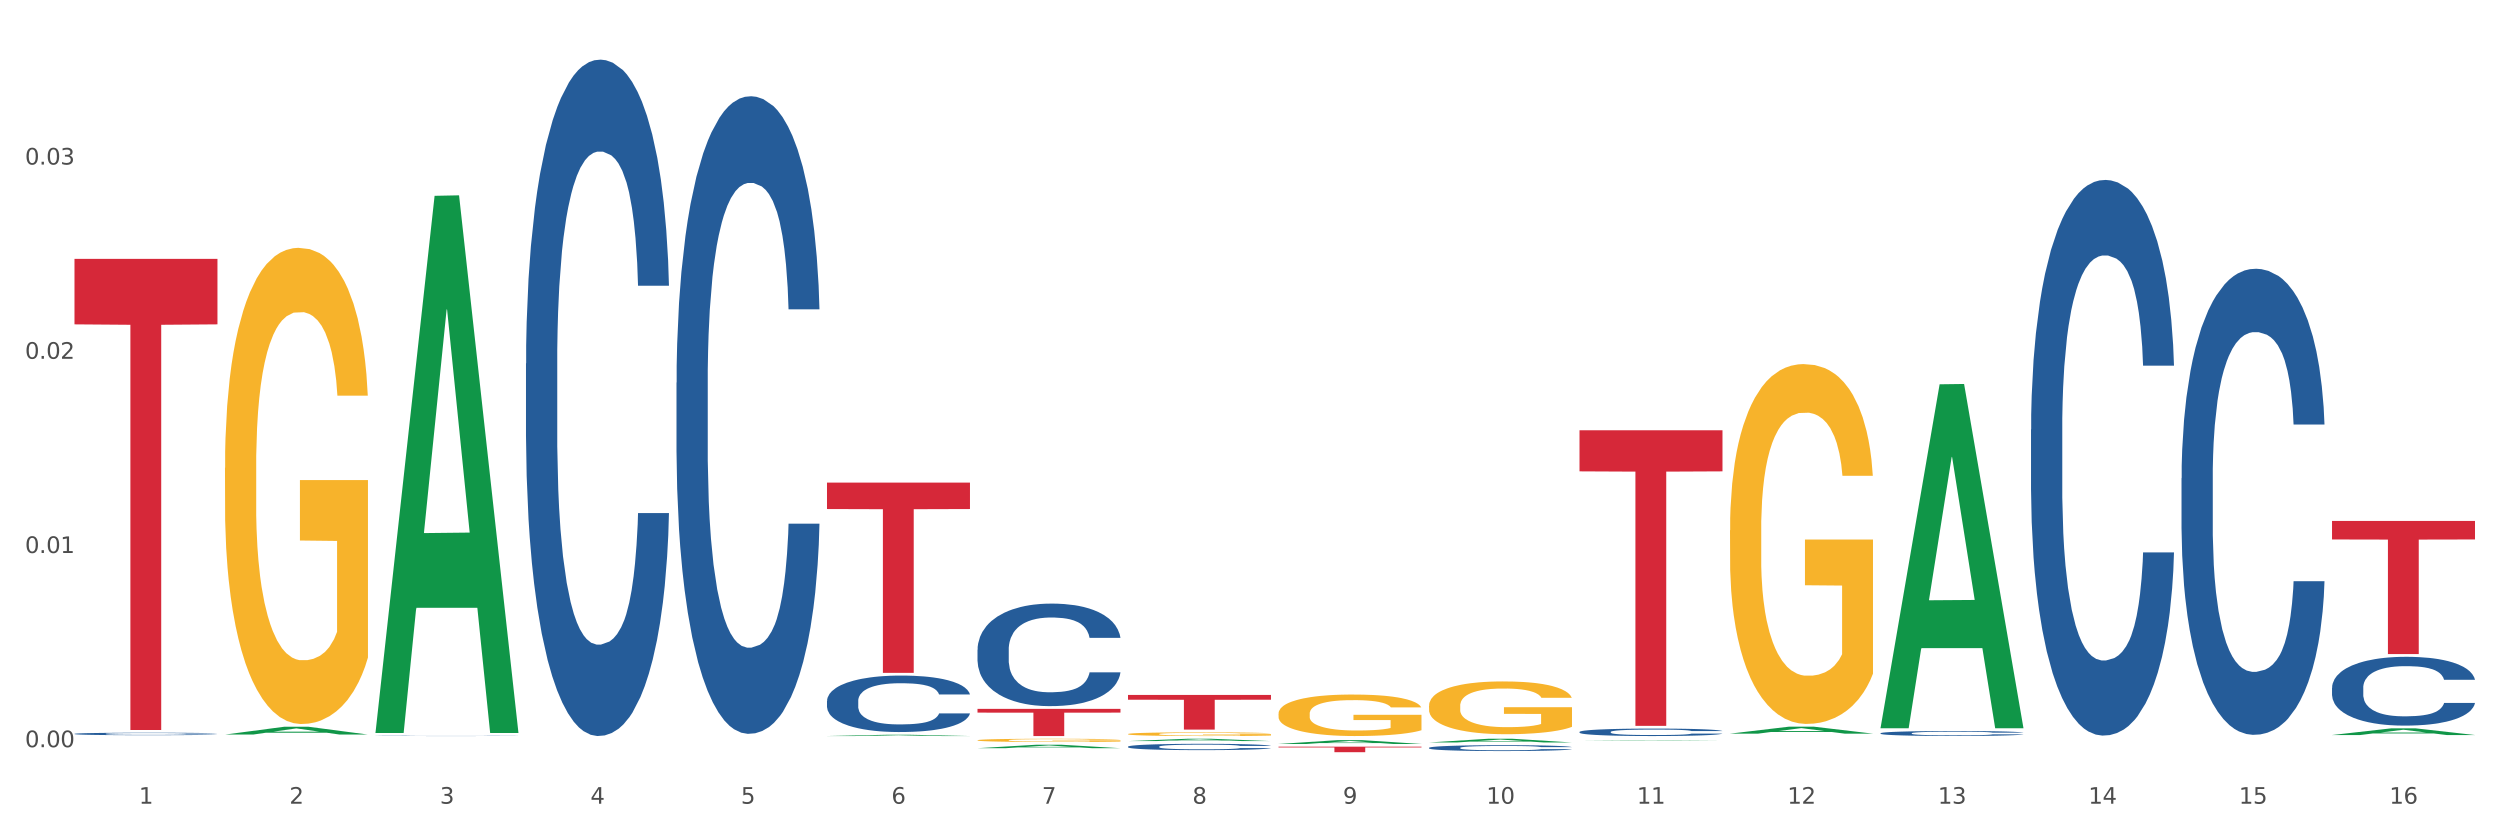 <?xml version="1.0" encoding="utf-8" standalone="no"?>
<!DOCTYPE svg PUBLIC "-//W3C//DTD SVG 1.1//EN"
  "http://www.w3.org/Graphics/SVG/1.1/DTD/svg11.dtd">
<svg xmlns:xlink="http://www.w3.org/1999/xlink" width="1080pt" height="360pt" viewBox="0 0 1080 360" xmlns="http://www.w3.org/2000/svg" version="1.1">
 <rect x="0" y="0" width="1080" height="360" fill="#333333" stroke="none"/>
 <defs>
  <style type="text/css">*{stroke-linejoin: round; stroke-linecap: butt}</style>
 </defs>
 <g id="figure_1">
  <g id="patch_1">
   <path d="M 0 360 
L 1080 360 
L 1080 0 
L 0 0 
z
" style="fill: #ffffff; stroke: #ffffff; stroke-linejoin: miter"/>
  </g>
  <g id="axes_1">
   <g id="matplotlib.axis_1">
    <g id="xtick_1">
     <g id="text_1">
      <!-- 1 -->
      <g style="fill: #4d4d4d" transform="translate(60.004 347.204) scale(0.096 -0.096)">
       <defs>
        <path id="DejaVuSans-31" d="M 794 531 
L 1825 531 
L 1825 4091 
L 703 3866 
L 703 4441 
L 1819 4666 
L 2450 4666 
L 2450 531 
L 3481 531 
L 3481 0 
L 794 0 
L 794 531 
z
" transform="scale(0.016)"/>
       </defs>
       <use xlink:href="#DejaVuSans-31"/>
      </g>
     </g>
    </g>
    <g id="xtick_2">
     <g id="text_2">
      <!-- 2 -->
      <g style="fill: #4d4d4d" transform="translate(125.021 347.204) scale(0.096 -0.096)">
       <defs>
        <path id="DejaVuSans-32" d="M 1228 531 
L 3431 531 
L 3431 0 
L 469 0 
L 469 531 
Q 828 903 1448 1529 
Q 2069 2156 2228 2338 
Q 2531 2678 2651 2914 
Q 2772 3150 2772 3378 
Q 2772 3750 2511 3984 
Q 2250 4219 1831 4219 
Q 1534 4219 1204 4116 
Q 875 4013 500 3803 
L 500 4441 
Q 881 4594 1212 4672 
Q 1544 4750 1819 4750 
Q 2544 4750 2975 4387 
Q 3406 4025 3406 3419 
Q 3406 3131 3298 2873 
Q 3191 2616 2906 2266 
Q 2828 2175 2409 1742 
Q 1991 1309 1228 531 
z
" transform="scale(0.016)"/>
       </defs>
       <use xlink:href="#DejaVuSans-32"/>
      </g>
     </g>
    </g>
    <g id="xtick_3">
     <g id="text_3">
      <!-- 3 -->
      <g style="fill: #4d4d4d" transform="translate(190.039 347.204) scale(0.096 -0.096)">
       <defs>
        <path id="DejaVuSans-33" d="M 2597 2516 
Q 3050 2419 3304 2112 
Q 3559 1806 3559 1356 
Q 3559 666 3084 287 
Q 2609 -91 1734 -91 
Q 1441 -91 1130 -33 
Q 819 25 488 141 
L 488 750 
Q 750 597 1062 519 
Q 1375 441 1716 441 
Q 2309 441 2620 675 
Q 2931 909 2931 1356 
Q 2931 1769 2642 2001 
Q 2353 2234 1838 2234 
L 1294 2234 
L 1294 2753 
L 1863 2753 
Q 2328 2753 2575 2939 
Q 2822 3125 2822 3475 
Q 2822 3834 2567 4026 
Q 2313 4219 1838 4219 
Q 1578 4219 1281 4162 
Q 984 4106 628 3988 
L 628 4550 
Q 988 4650 1302 4700 
Q 1616 4750 1894 4750 
Q 2613 4750 3031 4423 
Q 3450 4097 3450 3541 
Q 3450 3153 3228 2886 
Q 3006 2619 2597 2516 
z
" transform="scale(0.016)"/>
       </defs>
       <use xlink:href="#DejaVuSans-33"/>
      </g>
     </g>
    </g>
    <g id="xtick_4">
     <g id="text_4">
      <!-- 4 -->
      <g style="fill: #4d4d4d" transform="translate(255.056 347.204) scale(0.096 -0.096)">
       <defs>
        <path id="DejaVuSans-34" d="M 2419 4116 
L 825 1625 
L 2419 1625 
L 2419 4116 
z
M 2253 4666 
L 3047 4666 
L 3047 1625 
L 3713 1625 
L 3713 1100 
L 3047 1100 
L 3047 0 
L 2419 0 
L 2419 1100 
L 313 1100 
L 313 1709 
L 2253 4666 
z
" transform="scale(0.016)"/>
       </defs>
       <use xlink:href="#DejaVuSans-34"/>
      </g>
     </g>
    </g>
    <g id="xtick_5">
     <g id="text_5">
      <!-- 5 -->
      <g style="fill: #4d4d4d" transform="translate(320.073 347.204) scale(0.096 -0.096)">
       <defs>
        <path id="DejaVuSans-35" d="M 691 4666 
L 3169 4666 
L 3169 4134 
L 1269 4134 
L 1269 2991 
Q 1406 3038 1543 3061 
Q 1681 3084 1819 3084 
Q 2600 3084 3056 2656 
Q 3513 2228 3513 1497 
Q 3513 744 3044 326 
Q 2575 -91 1722 -91 
Q 1428 -91 1123 -41 
Q 819 9 494 109 
L 494 744 
Q 775 591 1075 516 
Q 1375 441 1709 441 
Q 2250 441 2565 725 
Q 2881 1009 2881 1497 
Q 2881 1984 2565 2268 
Q 2250 2553 1709 2553 
Q 1456 2553 1204 2497 
Q 953 2441 691 2322 
L 691 4666 
z
" transform="scale(0.016)"/>
       </defs>
       <use xlink:href="#DejaVuSans-35"/>
      </g>
     </g>
    </g>
    <g id="xtick_6">
     <g id="text_6">
      <!-- 6 -->
      <g style="fill: #4d4d4d" transform="translate(385.09 347.204) scale(0.096 -0.096)">
       <defs>
        <path id="DejaVuSans-36" d="M 2113 2584 
Q 1688 2584 1439 2293 
Q 1191 2003 1191 1497 
Q 1191 994 1439 701 
Q 1688 409 2113 409 
Q 2538 409 2786 701 
Q 3034 994 3034 1497 
Q 3034 2003 2786 2293 
Q 2538 2584 2113 2584 
z
M 3366 4563 
L 3366 3988 
Q 3128 4100 2886 4159 
Q 2644 4219 2406 4219 
Q 1781 4219 1451 3797 
Q 1122 3375 1075 2522 
Q 1259 2794 1537 2939 
Q 1816 3084 2150 3084 
Q 2853 3084 3261 2657 
Q 3669 2231 3669 1497 
Q 3669 778 3244 343 
Q 2819 -91 2113 -91 
Q 1303 -91 875 529 
Q 447 1150 447 2328 
Q 447 3434 972 4092 
Q 1497 4750 2381 4750 
Q 2619 4750 2861 4703 
Q 3103 4656 3366 4563 
z
" transform="scale(0.016)"/>
       </defs>
       <use xlink:href="#DejaVuSans-36"/>
      </g>
     </g>
    </g>
    <g id="xtick_7">
     <g id="text_7">
      <!-- 7 -->
      <g style="fill: #4d4d4d" transform="translate(450.108 347.204) scale(0.096 -0.096)">
       <defs>
        <path id="DejaVuSans-37" d="M 525 4666 
L 3525 4666 
L 3525 4397 
L 1831 0 
L 1172 0 
L 2766 4134 
L 525 4134 
L 525 4666 
z
" transform="scale(0.016)"/>
       </defs>
       <use xlink:href="#DejaVuSans-37"/>
      </g>
     </g>
    </g>
    <g id="xtick_8">
     <g id="text_8">
      <!-- 8 -->
      <g style="fill: #4d4d4d" transform="translate(515.125 347.204) scale(0.096 -0.096)">
       <defs>
        <path id="DejaVuSans-38" d="M 2034 2216 
Q 1584 2216 1326 1975 
Q 1069 1734 1069 1313 
Q 1069 891 1326 650 
Q 1584 409 2034 409 
Q 2484 409 2743 651 
Q 3003 894 3003 1313 
Q 3003 1734 2745 1975 
Q 2488 2216 2034 2216 
z
M 1403 2484 
Q 997 2584 770 2862 
Q 544 3141 544 3541 
Q 544 4100 942 4425 
Q 1341 4750 2034 4750 
Q 2731 4750 3128 4425 
Q 3525 4100 3525 3541 
Q 3525 3141 3298 2862 
Q 3072 2584 2669 2484 
Q 3125 2378 3379 2068 
Q 3634 1759 3634 1313 
Q 3634 634 3220 271 
Q 2806 -91 2034 -91 
Q 1263 -91 848 271 
Q 434 634 434 1313 
Q 434 1759 690 2068 
Q 947 2378 1403 2484 
z
M 1172 3481 
Q 1172 3119 1398 2916 
Q 1625 2713 2034 2713 
Q 2441 2713 2670 2916 
Q 2900 3119 2900 3481 
Q 2900 3844 2670 4047 
Q 2441 4250 2034 4250 
Q 1625 4250 1398 4047 
Q 1172 3844 1172 3481 
z
" transform="scale(0.016)"/>
       </defs>
       <use xlink:href="#DejaVuSans-38"/>
      </g>
     </g>
    </g>
    <g id="xtick_9">
     <g id="text_9">
      <!-- 9 -->
      <g style="fill: #4d4d4d" transform="translate(580.142 347.204) scale(0.096 -0.096)">
       <defs>
        <path id="DejaVuSans-39" d="M 703 97 
L 703 672 
Q 941 559 1184 500 
Q 1428 441 1663 441 
Q 2288 441 2617 861 
Q 2947 1281 2994 2138 
Q 2813 1869 2534 1725 
Q 2256 1581 1919 1581 
Q 1219 1581 811 2004 
Q 403 2428 403 3163 
Q 403 3881 828 4315 
Q 1253 4750 1959 4750 
Q 2769 4750 3195 4129 
Q 3622 3509 3622 2328 
Q 3622 1225 3098 567 
Q 2575 -91 1691 -91 
Q 1453 -91 1209 -44 
Q 966 3 703 97 
z
M 1959 2075 
Q 2384 2075 2632 2365 
Q 2881 2656 2881 3163 
Q 2881 3666 2632 3958 
Q 2384 4250 1959 4250 
Q 1534 4250 1286 3958 
Q 1038 3666 1038 3163 
Q 1038 2656 1286 2365 
Q 1534 2075 1959 2075 
z
" transform="scale(0.016)"/>
       </defs>
       <use xlink:href="#DejaVuSans-39"/>
      </g>
     </g>
    </g>
    <g id="xtick_10">
     <g id="text_10">
      <!-- 10 -->
      <g style="fill: #4d4d4d" transform="translate(642.105 347.204) scale(0.096 -0.096)">
       <defs>
        <path id="DejaVuSans-30" d="M 2034 4250 
Q 1547 4250 1301 3770 
Q 1056 3291 1056 2328 
Q 1056 1369 1301 889 
Q 1547 409 2034 409 
Q 2525 409 2770 889 
Q 3016 1369 3016 2328 
Q 3016 3291 2770 3770 
Q 2525 4250 2034 4250 
z
M 2034 4750 
Q 2819 4750 3233 4129 
Q 3647 3509 3647 2328 
Q 3647 1150 3233 529 
Q 2819 -91 2034 -91 
Q 1250 -91 836 529 
Q 422 1150 422 2328 
Q 422 3509 836 4129 
Q 1250 4750 2034 4750 
z
" transform="scale(0.016)"/>
       </defs>
       <use xlink:href="#DejaVuSans-31"/>
       <use xlink:href="#DejaVuSans-30" transform="translate(63.623 0)"/>
      </g>
     </g>
    </g>
    <g id="xtick_11">
     <g id="text_11">
      <!-- 11 -->
      <g style="fill: #4d4d4d" transform="translate(707.123 347.204) scale(0.096 -0.096)">
       <use xlink:href="#DejaVuSans-31"/>
       <use xlink:href="#DejaVuSans-31" transform="translate(63.623 0)"/>
      </g>
     </g>
    </g>
    <g id="xtick_12">
     <g id="text_12">
      <!-- 12 -->
      <g style="fill: #4d4d4d" transform="translate(772.14 347.204) scale(0.096 -0.096)">
       <use xlink:href="#DejaVuSans-31"/>
       <use xlink:href="#DejaVuSans-32" transform="translate(63.623 0)"/>
      </g>
     </g>
    </g>
    <g id="xtick_13">
     <g id="text_13">
      <!-- 13 -->
      <g style="fill: #4d4d4d" transform="translate(837.157 347.204) scale(0.096 -0.096)">
       <use xlink:href="#DejaVuSans-31"/>
       <use xlink:href="#DejaVuSans-33" transform="translate(63.623 0)"/>
      </g>
     </g>
    </g>
    <g id="xtick_14">
     <g id="text_14">
      <!-- 14 -->
      <g style="fill: #4d4d4d" transform="translate(902.174 347.204) scale(0.096 -0.096)">
       <use xlink:href="#DejaVuSans-31"/>
       <use xlink:href="#DejaVuSans-34" transform="translate(63.623 0)"/>
      </g>
     </g>
    </g>
    <g id="xtick_15">
     <g id="text_15">
      <!-- 15 -->
      <g style="fill: #4d4d4d" transform="translate(967.192 347.204) scale(0.096 -0.096)">
       <use xlink:href="#DejaVuSans-31"/>
       <use xlink:href="#DejaVuSans-35" transform="translate(63.623 0)"/>
      </g>
     </g>
    </g>
    <g id="xtick_16">
     <g id="text_16">
      <!-- 16 -->
      <g style="fill: #4d4d4d" transform="translate(1032.209 347.204) scale(0.096 -0.096)">
       <use xlink:href="#DejaVuSans-31"/>
       <use xlink:href="#DejaVuSans-36" transform="translate(63.623 0)"/>
      </g>
     </g>
    </g>
    <g id="xtick_17"/>
    <g id="xtick_18"/>
    <g id="xtick_19"/>
    <g id="xtick_20"/>
    <g id="xtick_21"/>
    <g id="xtick_22"/>
    <g id="xtick_23"/>
    <g id="xtick_24"/>
    <g id="xtick_25"/>
    <g id="xtick_26"/>
    <g id="xtick_27"/>
    <g id="xtick_28"/>
    <g id="xtick_29"/>
    <g id="xtick_30"/>
    <g id="xtick_31"/>
   </g>
   <g id="matplotlib.axis_2">
    <g id="ytick_1">
     <g id="text_17">
      <!-- 0.00 -->
      <g style="fill: #4d4d4d" transform="translate(10.8 322.79) scale(0.096 -0.096)">
       <defs>
        <path id="DejaVuSans-2e" d="M 684 794 
L 1344 794 
L 1344 0 
L 684 0 
L 684 794 
z
" transform="scale(0.016)"/>
       </defs>
       <use xlink:href="#DejaVuSans-30"/>
       <use xlink:href="#DejaVuSans-2e" transform="translate(63.623 0)"/>
       <use xlink:href="#DejaVuSans-30" transform="translate(95.41 0)"/>
       <use xlink:href="#DejaVuSans-30" transform="translate(159.033 0)"/>
      </g>
     </g>
    </g>
    <g id="ytick_2">
     <g id="text_18">
      <!-- 0.01 -->
      <g style="fill: #4d4d4d" transform="translate(10.8 238.89) scale(0.096 -0.096)">
       <use xlink:href="#DejaVuSans-30"/>
       <use xlink:href="#DejaVuSans-2e" transform="translate(63.623 0)"/>
       <use xlink:href="#DejaVuSans-30" transform="translate(95.41 0)"/>
       <use xlink:href="#DejaVuSans-31" transform="translate(159.033 0)"/>
      </g>
     </g>
    </g>
    <g id="ytick_3">
     <g id="text_19">
      <!-- 0.02 -->
      <g style="fill: #4d4d4d" transform="translate(10.8 154.991) scale(0.096 -0.096)">
       <use xlink:href="#DejaVuSans-30"/>
       <use xlink:href="#DejaVuSans-2e" transform="translate(63.623 0)"/>
       <use xlink:href="#DejaVuSans-30" transform="translate(95.41 0)"/>
       <use xlink:href="#DejaVuSans-32" transform="translate(159.033 0)"/>
      </g>
     </g>
    </g>
    <g id="ytick_4">
     <g id="text_20">
      <!-- 0.03 -->
      <g style="fill: #4d4d4d" transform="translate(10.8 71.091) scale(0.096 -0.096)">
       <use xlink:href="#DejaVuSans-30"/>
       <use xlink:href="#DejaVuSans-2e" transform="translate(63.623 0)"/>
       <use xlink:href="#DejaVuSans-30" transform="translate(95.41 0)"/>
       <use xlink:href="#DejaVuSans-33" transform="translate(159.033 0)"/>
      </g>
     </g>
    </g>
    <g id="ytick_5"/>
    <g id="ytick_6"/>
    <g id="ytick_7"/>
    <g id="ytick_8"/>
   </g>
   <g id="PolyCollection_1">
    <path d="M 97.192 317.325 
L 97.256 317.322 
L 122.727 313.961 
L 133.297 313.958 
L 158.959 317.332 
L 146.733 317.332 
L 141.193 316.546 
L 114.894 316.546 
L 114.703 316.559 
L 109.354 317.332 
L 97.192 317.332 
L 97.192 317.325 
L 118.206 316.077 
L 137.882 316.074 
L 128.139 314.677 
L 128.012 314.671 
L 127.884 314.68 
L 118.142 316.074 
L 118.206 316.077 
L 97.192 317.325 
z
" clip-path="url(#pd7d18b4e2b)" style="fill: #109648"/>
    <path d="M 812.382 316.761 
L 812.455 316.759 
L 812.455 316.704 
L 812.674 316.63 
L 813.477 316.493 
L 814.499 316.389 
L 816.251 316.267 
L 817.201 316.216 
L 818.442 316.16 
L 820.997 316.068 
L 823.917 315.989 
L 825.962 315.946 
L 827.495 315.919 
L 830.926 315.87 
L 832.898 315.848 
L 834.942 315.831 
L 836.694 315.819 
L 839.615 315.805 
L 841.951 315.799 
L 844.652 315.797 
L 846.916 315.799 
L 849.909 315.807 
L 854.29 315.831 
L 855.969 315.844 
L 858.232 315.868 
L 860.568 315.899 
L 862.467 315.931 
L 864.657 315.976 
L 866.92 316.034 
L 869.111 316.109 
L 870.644 316.177 
L 871.885 316.25 
L 872.98 316.338 
L 873.783 316.434 
L 874.148 316.514 
L 860.787 316.514 
L 860.422 316.442 
L 859.692 316.363 
L 858.962 316.31 
L 858.159 316.267 
L 856.918 316.218 
L 855.823 316.187 
L 853.998 316.15 
L 852.318 316.126 
L 850.931 316.113 
L 849.252 316.101 
L 845.674 316.089 
L 843.119 316.089 
L 841.513 316.093 
L 839.542 316.103 
L 837.862 316.117 
L 835.891 316.14 
L 834.358 316.166 
L 832.825 316.199 
L 831.949 316.222 
L 830.634 316.265 
L 829.758 316.301 
L 828.59 316.361 
L 827.933 316.404 
L 826.765 316.516 
L 826.254 316.598 
L 826.035 316.655 
L 825.889 316.718 
L 825.889 317.023 
L 826.327 317.16 
L 826.692 317.219 
L 827.276 317.286 
L 828.371 317.372 
L 829.977 317.456 
L 831.657 317.517 
L 833.044 317.554 
L 834.358 317.581 
L 835.672 317.603 
L 837.278 317.623 
L 838.592 317.634 
L 840.564 317.646 
L 842.9 317.652 
L 844.725 317.652 
L 848.449 317.642 
L 850.128 317.632 
L 851.734 317.619 
L 853.486 317.597 
L 854.874 317.574 
L 855.677 317.556 
L 856.991 317.519 
L 858.013 317.48 
L 858.889 317.435 
L 859.473 317.395 
L 860.13 317.337 
L 860.641 317.27 
L 860.787 317.235 
L 874.148 317.235 
L 873.856 317.305 
L 873.345 317.374 
L 872.323 317.466 
L 871.52 317.519 
L 870.279 317.583 
L 868.965 317.638 
L 867.139 317.699 
L 865.46 317.744 
L 863.708 317.783 
L 861.81 317.818 
L 858.378 317.867 
L 857.137 317.881 
L 854.509 317.905 
L 852.464 317.918 
L 849.471 317.932 
L 846.405 317.94 
L 843.192 317.942 
L 840.345 317.938 
L 837.205 317.926 
L 835.234 317.914 
L 833.044 317.897 
L 830.488 317.869 
L 828.079 317.836 
L 825.816 317.797 
L 823.698 317.752 
L 821.727 317.701 
L 819.172 317.617 
L 817.274 317.534 
L 815.886 317.458 
L 814.937 317.393 
L 813.988 317.311 
L 813.477 317.254 
L 812.674 317.117 
L 812.382 316.99 
L 812.382 316.761 
z
" clip-path="url(#pd7d18b4e2b)" style="fill: #255c99"/>
    <path d="M 682.347 316.194 
L 682.42 316.191 
L 682.42 316.108 
L 682.639 315.997 
L 683.443 315.79 
L 684.465 315.634 
L 686.217 315.452 
L 687.166 315.375 
L 688.407 315.29 
L 690.963 315.152 
L 693.883 315.034 
L 695.927 314.969 
L 697.46 314.928 
L 700.892 314.854 
L 702.863 314.822 
L 704.907 314.795 
L 706.66 314.778 
L 709.58 314.757 
L 711.916 314.748 
L 714.618 314.745 
L 716.881 314.748 
L 719.875 314.76 
L 724.255 314.795 
L 725.934 314.816 
L 728.198 314.851 
L 730.534 314.898 
L 732.432 314.945 
L 734.623 315.013 
L 736.886 315.102 
L 739.076 315.213 
L 740.609 315.316 
L 741.85 315.425 
L 742.946 315.558 
L 743.749 315.702 
L 744.114 315.823 
L 730.753 315.823 
L 730.388 315.714 
L 729.658 315.596 
L 728.928 315.517 
L 728.125 315.452 
L 726.883 315.378 
L 725.788 315.331 
L 723.963 315.275 
L 722.284 315.24 
L 720.897 315.219 
L 719.217 315.202 
L 715.64 315.184 
L 713.085 315.184 
L 711.478 315.19 
L 709.507 315.205 
L 707.828 315.225 
L 705.857 315.261 
L 704.323 315.299 
L 702.79 315.349 
L 701.914 315.384 
L 700.6 315.449 
L 699.724 315.502 
L 698.556 315.593 
L 697.899 315.658 
L 696.73 315.826 
L 696.219 315.949 
L 696 316.035 
L 695.854 316.129 
L 695.854 316.588 
L 696.292 316.794 
L 696.657 316.883 
L 697.241 316.983 
L 698.337 317.112 
L 699.943 317.239 
L 701.622 317.33 
L 703.009 317.386 
L 704.323 317.427 
L 705.638 317.46 
L 707.244 317.489 
L 708.558 317.507 
L 710.529 317.525 
L 712.866 317.533 
L 714.691 317.533 
L 718.414 317.519 
L 720.094 317.504 
L 721.7 317.483 
L 723.452 317.451 
L 724.839 317.416 
L 725.642 317.389 
L 726.956 317.333 
L 727.979 317.274 
L 728.855 317.207 
L 729.439 317.148 
L 730.096 317.059 
L 730.607 316.959 
L 730.753 316.906 
L 744.114 316.906 
L 743.822 317.012 
L 743.311 317.115 
L 742.289 317.254 
L 741.485 317.333 
L 740.244 317.43 
L 738.93 317.513 
L 737.105 317.604 
L 735.426 317.672 
L 733.673 317.731 
L 731.775 317.784 
L 728.344 317.857 
L 727.102 317.878 
L 724.474 317.913 
L 722.43 317.934 
L 719.436 317.955 
L 716.37 317.966 
L 713.158 317.969 
L 710.31 317.963 
L 707.171 317.946 
L 705.2 317.928 
L 703.009 317.902 
L 700.454 317.86 
L 698.045 317.81 
L 695.781 317.751 
L 693.664 317.684 
L 691.693 317.607 
L 689.137 317.48 
L 687.239 317.357 
L 685.852 317.242 
L 684.903 317.145 
L 683.954 317.021 
L 683.443 316.936 
L 682.639 316.73 
L 682.347 316.538 
L 682.347 316.194 
z
" clip-path="url(#pd7d18b4e2b)" style="fill: #255c99"/>
    <path d="M 617.33 323.057 
L 617.403 323.055 
L 617.403 322.99 
L 617.622 322.902 
L 618.425 322.74 
L 619.447 322.618 
L 621.2 322.474 
L 622.149 322.414 
L 623.39 322.347 
L 625.945 322.238 
L 628.866 322.146 
L 630.91 322.095 
L 632.443 322.062 
L 635.875 322.005 
L 637.846 321.979 
L 639.89 321.958 
L 641.642 321.944 
L 644.563 321.928 
L 646.899 321.921 
L 649.601 321.919 
L 651.864 321.921 
L 654.857 321.931 
L 659.238 321.958 
L 660.917 321.974 
L 663.18 322.002 
L 665.517 322.039 
L 667.415 322.076 
L 669.605 322.129 
L 671.869 322.199 
L 674.059 322.287 
L 675.592 322.368 
L 676.833 322.453 
L 677.928 322.558 
L 678.732 322.671 
L 679.097 322.766 
L 665.736 322.766 
L 665.371 322.68 
L 664.641 322.588 
L 663.91 322.525 
L 663.107 322.474 
L 661.866 322.416 
L 660.771 322.379 
L 658.946 322.335 
L 657.267 322.308 
L 655.879 322.291 
L 654.2 322.278 
L 650.623 322.264 
L 648.067 322.264 
L 646.461 322.268 
L 644.49 322.28 
L 642.811 322.296 
L 640.839 322.324 
L 639.306 322.354 
L 637.773 322.393 
L 636.897 322.421 
L 635.583 322.472 
L 634.707 322.514 
L 633.538 322.585 
L 632.881 322.636 
L 631.713 322.768 
L 631.202 322.865 
L 630.983 322.932 
L 630.837 323.006 
L 630.837 323.367 
L 631.275 323.529 
L 631.64 323.599 
L 632.224 323.677 
L 633.319 323.779 
L 634.926 323.879 
L 636.605 323.95 
L 637.992 323.994 
L 639.306 324.027 
L 640.62 324.052 
L 642.227 324.075 
L 643.541 324.089 
L 645.512 324.103 
L 647.848 324.11 
L 649.674 324.11 
L 653.397 324.098 
L 655.076 324.087 
L 656.683 324.071 
L 658.435 324.045 
L 659.822 324.017 
L 660.625 323.997 
L 661.939 323.953 
L 662.961 323.906 
L 663.837 323.853 
L 664.422 323.807 
L 665.079 323.737 
L 665.59 323.659 
L 665.736 323.617 
L 679.097 323.617 
L 678.805 323.7 
L 678.293 323.781 
L 677.271 323.89 
L 676.468 323.953 
L 675.227 324.029 
L 673.913 324.094 
L 672.088 324.165 
L 670.408 324.219 
L 668.656 324.265 
L 666.758 324.307 
L 663.326 324.364 
L 662.085 324.381 
L 659.457 324.408 
L 657.413 324.425 
L 654.419 324.441 
L 651.353 324.45 
L 648.14 324.452 
L 645.293 324.448 
L 642.154 324.434 
L 640.182 324.42 
L 637.992 324.399 
L 635.437 324.367 
L 633.027 324.327 
L 630.764 324.281 
L 628.647 324.228 
L 626.675 324.168 
L 624.12 324.068 
L 622.222 323.971 
L 620.835 323.881 
L 619.886 323.805 
L 618.936 323.707 
L 618.425 323.64 
L 617.622 323.478 
L 617.33 323.328 
L 617.33 323.057 
z
" clip-path="url(#pd7d18b4e2b)" style="fill: #255c99"/>
    <path d="M 422.278 319.789 
L 422.351 319.787 
L 422.351 319.741 
L 422.497 319.702 
L 423.226 319.606 
L 424.32 319.527 
L 425.122 319.485 
L 425.925 319.45 
L 426.873 319.416 
L 428.039 319.38 
L 430.154 319.328 
L 431.467 319.301 
L 433.071 319.273 
L 435.988 319.232 
L 438.103 319.209 
L 440.291 319.19 
L 443.864 319.167 
L 446.197 319.157 
L 448.677 319.149 
L 451.667 319.144 
L 453.927 319.143 
L 458.886 319.147 
L 463.116 319.158 
L 465.158 319.167 
L 467.783 319.182 
L 469.168 319.193 
L 471.429 319.213 
L 473.763 319.24 
L 475.367 319.263 
L 477.773 319.306 
L 479.596 319.35 
L 481.274 319.403 
L 482.149 319.44 
L 482.805 319.475 
L 483.389 319.514 
L 483.972 319.577 
L 470.846 319.577 
L 470.335 319.532 
L 469.533 319.49 
L 468.366 319.449 
L 467.345 319.424 
L 465.595 319.392 
L 463.991 319.371 
L 462.314 319.356 
L 460.272 319.343 
L 458.667 319.337 
L 456.407 319.332 
L 451.958 319.333 
L 448.969 319.343 
L 446.927 319.356 
L 445.614 319.367 
L 444.447 319.38 
L 443.135 319.398 
L 441.603 319.425 
L 440.509 319.449 
L 439.416 319.48 
L 438.54 319.51 
L 437.738 319.546 
L 437.082 319.584 
L 436.571 319.624 
L 436.134 319.672 
L 435.769 319.753 
L 435.769 319.928 
L 435.915 319.967 
L 436.28 320.02 
L 436.717 320.059 
L 437.447 320.106 
L 438.103 320.138 
L 439.343 320.184 
L 440.728 320.223 
L 441.822 320.247 
L 442.916 320.267 
L 444.812 320.295 
L 446.927 320.318 
L 448.75 320.332 
L 451.229 320.345 
L 452.906 320.35 
L 454.365 320.353 
L 457.938 320.353 
L 460.49 320.349 
L 463.334 320.34 
L 465.522 320.329 
L 467.345 320.315 
L 469.387 320.292 
L 470.7 320.27 
L 470.7 320.003 
L 454.657 320.002 
L 454.657 319.824 
L 484.045 319.824 
L 484.045 320.345 
L 482.805 320.372 
L 481.42 320.396 
L 479.961 320.418 
L 477.773 320.445 
L 475.148 320.47 
L 472.815 320.488 
L 470.335 320.503 
L 467.418 320.517 
L 463.626 320.53 
L 461.293 320.535 
L 458.376 320.539 
L 454.948 320.54 
L 451.958 320.538 
L 449.041 320.532 
L 445.979 320.52 
L 442.989 320.503 
L 440.728 320.487 
L 438.468 320.466 
L 436.061 320.44 
L 434.165 320.414 
L 432.707 320.391 
L 431.102 320.362 
L 429.352 320.323 
L 428.039 320.289 
L 426.873 320.253 
L 425.633 320.207 
L 424.758 320.168 
L 423.883 320.118 
L 423.372 320.081 
L 422.789 320.024 
L 422.351 319.943 
L 422.278 319.789 
z
" clip-path="url(#pd7d18b4e2b)" style="fill: #f7b32b"/>
    <path d="M 422.278 280.656 
L 422.351 280.616 
L 422.351 279.483 
L 422.57 277.946 
L 423.374 275.114 
L 424.396 272.97 
L 426.148 270.461 
L 427.097 269.409 
L 428.338 268.236 
L 430.894 266.335 
L 433.814 264.717 
L 435.858 263.827 
L 437.391 263.26 
L 440.823 262.249 
L 442.794 261.804 
L 444.839 261.44 
L 446.591 261.197 
L 449.511 260.914 
L 451.847 260.792 
L 454.549 260.752 
L 456.812 260.792 
L 459.806 260.954 
L 464.186 261.44 
L 465.865 261.723 
L 468.129 262.208 
L 470.465 262.856 
L 472.363 263.503 
L 474.554 264.433 
L 476.817 265.647 
L 479.007 267.184 
L 480.54 268.6 
L 481.782 270.097 
L 482.877 271.918 
L 483.68 273.9 
L 484.045 275.559 
L 470.684 275.559 
L 470.319 274.062 
L 469.589 272.444 
L 468.859 271.351 
L 468.056 270.461 
L 466.814 269.45 
L 465.719 268.803 
L 463.894 268.034 
L 462.215 267.549 
L 460.828 267.265 
L 459.148 267.023 
L 455.571 266.78 
L 453.016 266.78 
L 451.409 266.861 
L 449.438 267.063 
L 447.759 267.346 
L 445.788 267.832 
L 444.254 268.358 
L 442.721 269.045 
L 441.845 269.531 
L 440.531 270.421 
L 439.655 271.149 
L 438.487 272.403 
L 437.83 273.293 
L 436.661 275.599 
L 436.15 277.298 
L 435.931 278.471 
L 435.785 279.766 
L 435.785 286.077 
L 436.223 288.909 
L 436.588 290.123 
L 437.172 291.498 
L 438.268 293.278 
L 439.874 295.018 
L 441.553 296.272 
L 442.94 297.041 
L 444.254 297.607 
L 445.569 298.052 
L 447.175 298.456 
L 448.489 298.699 
L 450.46 298.942 
L 452.797 299.063 
L 454.622 299.063 
L 458.345 298.861 
L 460.025 298.659 
L 461.631 298.376 
L 463.383 297.931 
L 464.77 297.445 
L 465.573 297.081 
L 466.887 296.312 
L 467.91 295.503 
L 468.786 294.573 
L 469.37 293.764 
L 470.027 292.55 
L 470.538 291.175 
L 470.684 290.446 
L 484.045 290.446 
L 483.753 291.903 
L 483.242 293.319 
L 482.22 295.22 
L 481.416 296.312 
L 480.175 297.647 
L 478.861 298.78 
L 477.036 300.034 
L 475.357 300.965 
L 473.604 301.774 
L 471.706 302.502 
L 468.275 303.513 
L 467.034 303.797 
L 464.405 304.282 
L 462.361 304.565 
L 459.367 304.848 
L 456.301 305.01 
L 453.089 305.051 
L 450.241 304.97 
L 447.102 304.727 
L 445.131 304.484 
L 442.94 304.12 
L 440.385 303.554 
L 437.976 302.866 
L 435.712 302.057 
L 433.595 301.127 
L 431.624 300.075 
L 429.068 298.335 
L 427.17 296.636 
L 425.783 295.058 
L 424.834 293.723 
L 423.885 292.024 
L 423.374 290.851 
L 422.57 288.019 
L 422.278 285.389 
L 422.278 280.656 
z
" clip-path="url(#pd7d18b4e2b)" style="fill: #255c99"/>
    <path d="M 357.261 302.806 
L 357.334 302.784 
L 357.334 302.16 
L 357.553 301.313 
L 358.356 299.754 
L 359.378 298.573 
L 361.131 297.191 
L 362.08 296.612 
L 363.321 295.966 
L 365.876 294.919 
L 368.797 294.027 
L 370.841 293.537 
L 372.374 293.225 
L 375.806 292.668 
L 377.777 292.423 
L 379.821 292.223 
L 381.574 292.089 
L 384.494 291.933 
L 386.83 291.866 
L 389.532 291.844 
L 391.795 291.866 
L 394.788 291.955 
L 399.169 292.223 
L 400.848 292.379 
L 403.111 292.646 
L 405.448 293.003 
L 407.346 293.359 
L 409.536 293.871 
L 411.8 294.54 
L 413.99 295.387 
L 415.523 296.166 
L 416.764 296.991 
L 417.859 297.993 
L 418.663 299.085 
L 419.028 299.999 
L 405.667 299.999 
L 405.302 299.174 
L 404.572 298.283 
L 403.842 297.682 
L 403.038 297.191 
L 401.797 296.634 
L 400.702 296.278 
L 398.877 295.855 
L 397.198 295.587 
L 395.81 295.431 
L 394.131 295.297 
L 390.554 295.164 
L 387.998 295.164 
L 386.392 295.208 
L 384.421 295.32 
L 382.742 295.476 
L 380.77 295.743 
L 379.237 296.033 
L 377.704 296.412 
L 376.828 296.679 
L 375.514 297.169 
L 374.638 297.57 
L 373.469 298.261 
L 372.812 298.751 
L 371.644 300.021 
L 371.133 300.957 
L 370.914 301.603 
L 370.768 302.316 
L 370.768 305.792 
L 371.206 307.352 
L 371.571 308.02 
L 372.155 308.778 
L 373.25 309.758 
L 374.857 310.716 
L 376.536 311.407 
L 377.923 311.83 
L 379.237 312.142 
L 380.551 312.387 
L 382.158 312.61 
L 383.472 312.744 
L 385.443 312.877 
L 387.779 312.944 
L 389.605 312.944 
L 393.328 312.833 
L 395.007 312.721 
L 396.614 312.565 
L 398.366 312.32 
L 399.753 312.053 
L 400.556 311.852 
L 401.87 311.429 
L 402.892 310.983 
L 403.769 310.471 
L 404.353 310.025 
L 405.01 309.357 
L 405.521 308.599 
L 405.667 308.198 
L 419.028 308.198 
L 418.736 309 
L 418.224 309.78 
L 417.202 310.827 
L 416.399 311.429 
L 415.158 312.164 
L 413.844 312.788 
L 412.019 313.479 
L 410.339 313.991 
L 408.587 314.437 
L 406.689 314.838 
L 403.257 315.395 
L 402.016 315.551 
L 399.388 315.818 
L 397.344 315.974 
L 394.35 316.13 
L 391.284 316.219 
L 388.071 316.242 
L 385.224 316.197 
L 382.085 316.063 
L 380.113 315.93 
L 377.923 315.729 
L 375.368 315.417 
L 372.958 315.038 
L 370.695 314.593 
L 368.578 314.08 
L 366.606 313.501 
L 364.051 312.543 
L 362.153 311.607 
L 360.766 310.738 
L 359.817 310.003 
L 358.867 309.067 
L 358.356 308.421 
L 357.553 306.861 
L 357.261 305.413 
L 357.261 302.806 
z
" clip-path="url(#pd7d18b4e2b)" style="fill: #255c99"/>
    <path d="M 292.244 165.337 
L 292.317 165.085 
L 292.317 158.042 
L 292.536 148.483 
L 293.339 130.874 
L 294.361 117.541 
L 296.113 101.945 
L 297.063 95.404 
L 298.304 88.109 
L 300.859 76.286 
L 303.78 66.224 
L 305.824 60.69 
L 307.357 57.168 
L 310.788 50.879 
L 312.76 48.112 
L 314.804 45.848 
L 316.556 44.338 
L 319.477 42.578 
L 321.813 41.823 
L 324.514 41.571 
L 326.778 41.823 
L 329.771 42.829 
L 334.152 45.848 
L 335.831 47.609 
L 338.094 50.627 
L 340.431 54.652 
L 342.329 58.677 
L 344.519 64.463 
L 346.782 72.01 
L 348.973 81.569 
L 350.506 90.373 
L 351.747 99.681 
L 352.842 111.001 
L 353.645 123.327 
L 354.01 133.641 
L 340.65 133.641 
L 340.284 124.333 
L 339.554 114.271 
L 338.824 107.479 
L 338.021 101.945 
L 336.78 95.656 
L 335.685 91.631 
L 333.86 86.851 
L 332.18 83.833 
L 330.793 82.072 
L 329.114 80.563 
L 325.536 79.053 
L 322.981 79.053 
L 321.375 79.556 
L 319.404 80.814 
L 317.724 82.575 
L 315.753 85.594 
L 314.22 88.864 
L 312.687 93.14 
L 311.811 96.159 
L 310.496 101.693 
L 309.62 106.221 
L 308.452 114.02 
L 307.795 119.554 
L 306.627 133.892 
L 306.116 144.458 
L 305.897 151.753 
L 305.751 159.803 
L 305.751 199.045 
L 306.189 216.654 
L 306.554 224.201 
L 307.138 232.754 
L 308.233 243.822 
L 309.839 254.639 
L 311.519 262.438 
L 312.906 267.217 
L 314.22 270.739 
L 315.534 273.506 
L 317.14 276.022 
L 318.455 277.531 
L 320.426 279.04 
L 322.762 279.795 
L 324.587 279.795 
L 328.311 278.537 
L 329.99 277.279 
L 331.596 275.519 
L 333.349 272.751 
L 334.736 269.733 
L 335.539 267.469 
L 336.853 262.689 
L 337.875 257.658 
L 338.751 251.872 
L 339.335 246.841 
L 339.992 239.294 
L 340.504 230.742 
L 340.65 226.214 
L 354.01 226.214 
L 353.718 235.27 
L 353.207 244.074 
L 352.185 255.897 
L 351.382 262.689 
L 350.141 270.991 
L 348.827 278.034 
L 347.001 285.832 
L 345.322 291.618 
L 343.57 296.649 
L 341.672 301.177 
L 338.24 307.466 
L 336.999 309.227 
L 334.371 312.246 
L 332.326 314.007 
L 329.333 315.768 
L 326.267 316.774 
L 323.054 317.025 
L 320.207 316.522 
L 317.067 315.013 
L 315.096 313.504 
L 312.906 311.24 
L 310.35 307.718 
L 307.941 303.441 
L 305.678 298.41 
L 303.561 292.624 
L 301.589 286.084 
L 299.034 275.267 
L 297.136 264.702 
L 295.748 254.891 
L 294.799 246.59 
L 293.85 236.024 
L 293.339 228.729 
L 292.536 211.12 
L 292.244 194.769 
L 292.244 165.337 
z
" clip-path="url(#pd7d18b4e2b)" style="fill: #255c99"/>
    <path d="M 227.227 157.054 
L 227.3 156.787 
L 227.3 149.315 
L 227.519 139.174 
L 228.322 120.494 
L 229.344 106.351 
L 231.096 89.805 
L 232.045 82.867 
L 233.287 75.128 
L 235.842 62.586 
L 238.762 51.912 
L 240.807 46.041 
L 242.34 42.305 
L 245.771 35.633 
L 247.743 32.698 
L 249.787 30.296 
L 251.539 28.695 
L 254.459 26.827 
L 256.796 26.026 
L 259.497 25.759 
L 261.76 26.026 
L 264.754 27.094 
L 269.134 30.296 
L 270.814 32.164 
L 273.077 35.366 
L 275.413 39.636 
L 277.312 43.906 
L 279.502 50.044 
L 281.765 58.049 
L 283.955 68.19 
L 285.489 77.53 
L 286.73 87.404 
L 287.825 99.412 
L 288.628 112.488 
L 288.993 123.43 
L 275.632 123.43 
L 275.267 113.556 
L 274.537 102.882 
L 273.807 95.676 
L 273.004 89.805 
L 271.763 83.134 
L 270.668 78.864 
L 268.842 73.794 
L 267.163 70.592 
L 265.776 68.724 
L 264.097 67.123 
L 260.519 65.521 
L 257.964 65.521 
L 256.358 66.055 
L 254.386 67.389 
L 252.707 69.257 
L 250.736 72.46 
L 249.203 75.929 
L 247.669 80.465 
L 246.793 83.668 
L 245.479 89.539 
L 244.603 94.342 
L 243.435 102.615 
L 242.778 108.486 
L 241.61 123.696 
L 241.099 134.905 
L 240.88 142.643 
L 240.734 151.183 
L 240.734 192.813 
L 241.172 211.493 
L 241.537 219.499 
L 242.121 228.572 
L 243.216 240.313 
L 244.822 251.788 
L 246.501 260.061 
L 247.889 265.131 
L 249.203 268.867 
L 250.517 271.803 
L 252.123 274.471 
L 253.437 276.072 
L 255.409 277.674 
L 257.745 278.474 
L 259.57 278.474 
L 263.294 277.14 
L 264.973 275.806 
L 266.579 273.938 
L 268.331 271.002 
L 269.718 267.8 
L 270.522 265.398 
L 271.836 260.328 
L 272.858 254.991 
L 273.734 248.853 
L 274.318 243.516 
L 274.975 235.51 
L 275.486 226.437 
L 275.632 221.633 
L 288.993 221.633 
L 288.701 231.24 
L 288.19 240.58 
L 287.168 253.123 
L 286.365 260.328 
L 285.124 269.134 
L 283.809 276.606 
L 281.984 284.879 
L 280.305 291.017 
L 278.553 296.354 
L 276.654 301.157 
L 273.223 307.829 
L 271.982 309.697 
L 269.353 312.899 
L 267.309 314.767 
L 264.316 316.635 
L 261.249 317.702 
L 258.037 317.969 
L 255.19 317.436 
L 252.05 315.834 
L 250.079 314.233 
L 247.889 311.831 
L 245.333 308.095 
L 242.924 303.559 
L 240.661 298.222 
L 238.543 292.084 
L 236.572 285.146 
L 234.017 273.671 
L 232.118 262.463 
L 230.731 252.055 
L 229.782 243.249 
L 228.833 232.041 
L 228.322 224.302 
L 227.519 205.622 
L 227.227 188.276 
L 227.227 157.054 
z
" clip-path="url(#pd7d18b4e2b)" style="fill: #255c99"/>
    <path d="M 162.209 317.897 
L 162.282 317.897 
L 162.282 317.894 
L 162.502 317.889 
L 163.305 317.881 
L 164.327 317.874 
L 166.079 317.867 
L 167.028 317.864 
L 168.269 317.86 
L 170.825 317.855 
L 173.745 317.85 
L 175.789 317.847 
L 177.323 317.846 
L 180.754 317.843 
L 182.725 317.841 
L 184.77 317.84 
L 186.522 317.84 
L 189.442 317.839 
L 191.778 317.838 
L 194.48 317.838 
L 196.743 317.838 
L 199.737 317.839 
L 204.117 317.84 
L 205.796 317.841 
L 208.06 317.843 
L 210.396 317.844 
L 212.294 317.846 
L 214.485 317.849 
L 216.748 317.853 
L 218.938 317.857 
L 220.471 317.861 
L 221.713 317.866 
L 222.808 317.871 
L 223.611 317.877 
L 223.976 317.882 
L 210.615 317.882 
L 210.25 317.878 
L 209.52 317.873 
L 208.79 317.87 
L 207.987 317.867 
L 206.746 317.864 
L 205.65 317.862 
L 203.825 317.86 
L 202.146 317.858 
L 200.759 317.858 
L 199.079 317.857 
L 195.502 317.856 
L 192.947 317.856 
L 191.34 317.856 
L 189.369 317.857 
L 187.69 317.858 
L 185.719 317.859 
L 184.185 317.861 
L 182.652 317.863 
L 181.776 317.864 
L 180.462 317.867 
L 179.586 317.869 
L 178.418 317.873 
L 177.761 317.875 
L 176.592 317.882 
L 176.081 317.887 
L 175.862 317.891 
L 175.716 317.894 
L 175.716 317.913 
L 176.154 317.922 
L 176.519 317.925 
L 177.104 317.929 
L 178.199 317.934 
L 179.805 317.94 
L 181.484 317.943 
L 182.871 317.946 
L 184.185 317.947 
L 185.5 317.949 
L 187.106 317.95 
L 188.42 317.95 
L 190.391 317.951 
L 192.728 317.952 
L 194.553 317.952 
L 198.276 317.951 
L 199.956 317.95 
L 201.562 317.949 
L 203.314 317.948 
L 204.701 317.947 
L 205.504 317.946 
L 206.819 317.943 
L 207.841 317.941 
L 208.717 317.938 
L 209.301 317.936 
L 209.958 317.932 
L 210.469 317.928 
L 210.615 317.926 
L 223.976 317.926 
L 223.684 317.93 
L 223.173 317.935 
L 222.151 317.94 
L 221.348 317.943 
L 220.106 317.947 
L 218.792 317.951 
L 216.967 317.954 
L 215.288 317.957 
L 213.535 317.96 
L 211.637 317.962 
L 208.206 317.965 
L 206.965 317.966 
L 204.336 317.967 
L 202.292 317.968 
L 199.299 317.969 
L 196.232 317.969 
L 193.02 317.969 
L 190.172 317.969 
L 187.033 317.968 
L 185.062 317.968 
L 182.871 317.966 
L 180.316 317.965 
L 177.907 317.963 
L 175.643 317.96 
L 173.526 317.958 
L 171.555 317.955 
L 168.999 317.949 
L 167.101 317.944 
L 165.714 317.94 
L 164.765 317.936 
L 163.816 317.931 
L 163.305 317.927 
L 162.502 317.919 
L 162.209 317.911 
L 162.209 317.897 
z
" clip-path="url(#pd7d18b4e2b)" style="fill: #255c99"/>
    <path d="M 32.175 317.016 
L 32.248 317.015 
L 32.248 316.987 
L 32.467 316.95 
L 33.27 316.881 
L 34.292 316.829 
L 36.045 316.768 
L 36.994 316.742 
L 38.235 316.713 
L 40.79 316.667 
L 43.711 316.628 
L 45.755 316.606 
L 47.288 316.592 
L 50.72 316.568 
L 52.691 316.557 
L 54.735 316.548 
L 56.487 316.542 
L 59.408 316.535 
L 61.744 316.532 
L 64.445 316.531 
L 66.709 316.532 
L 69.702 316.536 
L 74.083 316.548 
L 75.762 316.555 
L 78.025 316.567 
L 80.362 316.582 
L 82.26 316.598 
L 84.45 316.621 
L 86.713 316.65 
L 88.904 316.688 
L 90.437 316.722 
L 91.678 316.759 
L 92.773 316.803 
L 93.576 316.851 
L 93.941 316.892 
L 80.581 316.892 
L 80.216 316.855 
L 79.485 316.816 
L 78.755 316.789 
L 77.952 316.768 
L 76.711 316.743 
L 75.616 316.727 
L 73.791 316.708 
L 72.111 316.697 
L 70.724 316.69 
L 69.045 316.684 
L 65.468 316.678 
L 62.912 316.678 
L 61.306 316.68 
L 59.335 316.685 
L 57.655 316.692 
L 55.684 316.703 
L 54.151 316.716 
L 52.618 316.733 
L 51.742 316.745 
L 50.427 316.767 
L 49.551 316.784 
L 48.383 316.815 
L 47.726 316.836 
L 46.558 316.893 
L 46.047 316.934 
L 45.828 316.963 
L 45.682 316.994 
L 45.682 317.148 
L 46.12 317.217 
L 46.485 317.246 
L 47.069 317.28 
L 48.164 317.323 
L 49.77 317.366 
L 51.45 317.396 
L 52.837 317.415 
L 54.151 317.429 
L 55.465 317.439 
L 57.071 317.449 
L 58.386 317.455 
L 60.357 317.461 
L 62.693 317.464 
L 64.518 317.464 
L 68.242 317.459 
L 69.921 317.454 
L 71.527 317.447 
L 73.28 317.436 
L 74.667 317.425 
L 75.47 317.416 
L 76.784 317.397 
L 77.806 317.377 
L 78.682 317.355 
L 79.266 317.335 
L 79.923 317.305 
L 80.435 317.272 
L 80.581 317.254 
L 93.941 317.254 
L 93.649 317.29 
L 93.138 317.324 
L 92.116 317.37 
L 91.313 317.397 
L 90.072 317.43 
L 88.758 317.457 
L 86.932 317.488 
L 85.253 317.51 
L 83.501 317.53 
L 81.603 317.548 
L 78.171 317.572 
L 76.93 317.579 
L 74.302 317.591 
L 72.257 317.598 
L 69.264 317.605 
L 66.198 317.609 
L 62.985 317.61 
L 60.138 317.608 
L 56.998 317.602 
L 55.027 317.596 
L 52.837 317.587 
L 50.281 317.573 
L 47.872 317.557 
L 45.609 317.537 
L 43.492 317.514 
L 41.52 317.489 
L 38.965 317.446 
L 37.067 317.405 
L 35.679 317.367 
L 34.73 317.334 
L 33.781 317.293 
L 33.27 317.264 
L 32.467 317.195 
L 32.175 317.131 
L 32.175 317.016 
z
" clip-path="url(#pd7d18b4e2b)" style="fill: #255c99"/>
    <path d="M 32.175 111.839 
L 93.941 111.839 
L 93.941 140.121 
L 69.645 140.313 
L 69.645 315.358 
L 56.325 315.358 
L 56.325 140.313 
L 32.175 140.121 
L 32.175 112.03 
L 32.175 111.839 
z
" clip-path="url(#pd7d18b4e2b)" style="fill: #d62839"/>
    <path d="M 357.261 208.48 
L 419.028 208.48 
L 419.028 219.902 
L 394.731 219.979 
L 394.731 290.67 
L 381.412 290.67 
L 381.412 219.979 
L 357.261 219.902 
L 357.261 208.558 
L 357.261 208.48 
z
" clip-path="url(#pd7d18b4e2b)" style="fill: #d62839"/>
    <path d="M 422.278 306.224 
L 484.045 306.224 
L 484.045 307.856 
L 459.748 307.867 
L 459.748 317.969 
L 446.429 317.969 
L 446.429 307.867 
L 422.278 307.856 
L 422.278 306.235 
L 422.278 306.224 
z
" clip-path="url(#pd7d18b4e2b)" style="fill: #d62839"/>
    <path d="M 487.296 300.21 
L 549.062 300.21 
L 549.062 302.292 
L 524.765 302.306 
L 524.765 315.194 
L 511.446 315.194 
L 511.446 302.306 
L 487.296 302.292 
L 487.296 300.224 
L 487.296 300.21 
z
" clip-path="url(#pd7d18b4e2b)" style="fill: #d62839"/>
    <path d="M 552.313 322.569 
L 614.079 322.569 
L 614.079 322.9 
L 589.783 322.902 
L 589.783 324.95 
L 576.463 324.95 
L 576.463 322.902 
L 552.313 322.9 
L 552.313 322.572 
L 552.313 322.569 
z
" clip-path="url(#pd7d18b4e2b)" style="fill: #d62839"/>
    <path d="M 682.347 185.88 
L 744.114 185.88 
L 744.114 203.625 
L 719.817 203.745 
L 719.817 313.572 
L 706.498 313.572 
L 706.498 203.745 
L 682.347 203.625 
L 682.347 186 
L 682.347 185.88 
z
" clip-path="url(#pd7d18b4e2b)" style="fill: #d62839"/>
    <path d="M 1007.434 225.055 
L 1069.2 225.055 
L 1069.2 233.047 
L 1044.903 233.101 
L 1044.903 282.567 
L 1031.584 282.567 
L 1031.584 233.101 
L 1007.434 233.047 
L 1007.434 225.109 
L 1007.434 225.055 
z
" clip-path="url(#pd7d18b4e2b)" style="fill: #d62839"/>
    <path d="M 747.365 229.114 
L 747.438 228.972 
L 747.438 223.861 
L 747.583 219.46 
L 748.313 208.812 
L 749.407 200.01 
L 750.209 195.325 
L 751.011 191.491 
L 751.959 187.658 
L 753.126 183.683 
L 755.24 177.862 
L 756.553 174.88 
L 758.157 171.757 
L 761.074 167.214 
L 763.189 164.658 
L 765.377 162.529 
L 768.95 159.973 
L 771.284 158.837 
L 773.763 157.985 
L 776.753 157.418 
L 779.014 157.276 
L 783.972 157.702 
L 788.202 158.979 
L 790.244 159.973 
L 792.869 161.677 
L 794.255 162.813 
L 796.515 165.084 
L 798.849 168.066 
L 800.453 170.621 
L 802.86 175.448 
L 804.683 180.275 
L 806.36 186.238 
L 807.235 190.355 
L 807.891 194.189 
L 808.475 198.59 
L 809.058 205.547 
L 795.932 205.547 
L 795.421 200.578 
L 794.619 195.892 
L 793.452 191.349 
L 792.432 188.51 
L 790.681 184.96 
L 789.077 182.689 
L 787.4 180.985 
L 785.358 179.565 
L 783.754 178.856 
L 781.493 178.288 
L 777.045 178.43 
L 774.055 179.565 
L 772.013 180.985 
L 770.7 182.263 
L 769.533 183.683 
L 768.221 185.67 
L 766.689 188.652 
L 765.596 191.349 
L 764.502 194.757 
L 763.627 198.164 
L 762.824 202.139 
L 762.168 206.398 
L 761.658 210.8 
L 761.22 216.195 
L 760.856 225.139 
L 760.856 244.589 
L 761.001 248.991 
L 761.366 254.811 
L 761.804 259.213 
L 762.533 264.466 
L 763.189 268.015 
L 764.429 273.126 
L 765.814 277.385 
L 766.908 280.083 
L 768.002 282.354 
L 769.898 285.478 
L 772.013 288.033 
L 773.836 289.595 
L 776.315 291.015 
L 777.993 291.583 
L 779.451 291.867 
L 783.024 291.867 
L 785.577 291.441 
L 788.421 290.447 
L 790.608 289.169 
L 792.432 287.607 
L 794.473 285.052 
L 795.786 282.638 
L 795.786 252.966 
L 779.743 252.824 
L 779.743 233.089 
L 809.131 233.089 
L 809.131 291.015 
L 807.891 293.996 
L 806.506 296.694 
L 805.047 299.107 
L 802.86 302.089 
L 800.234 304.928 
L 797.901 306.916 
L 795.421 308.619 
L 792.504 310.181 
L 788.712 311.601 
L 786.379 312.169 
L 783.462 312.595 
L 780.034 312.737 
L 777.045 312.453 
L 774.128 311.743 
L 771.065 310.465 
L 768.075 308.619 
L 765.814 306.774 
L 763.554 304.502 
L 761.147 301.521 
L 759.251 298.681 
L 757.793 296.126 
L 756.188 292.86 
L 754.438 288.601 
L 753.126 284.768 
L 751.959 280.793 
L 750.719 275.682 
L 749.844 271.28 
L 748.969 265.743 
L 748.459 261.626 
L 747.875 255.237 
L 747.438 246.293 
L 747.365 229.114 
z
" clip-path="url(#pd7d18b4e2b)" style="fill: #f7b32b"/>
    <path d="M 617.33 304.915 
L 617.403 304.894 
L 617.403 304.144 
L 617.549 303.499 
L 618.278 301.937 
L 619.372 300.646 
L 620.174 299.958 
L 620.976 299.396 
L 621.924 298.834 
L 623.091 298.251 
L 625.206 297.397 
L 626.519 296.96 
L 628.123 296.501 
L 631.04 295.835 
L 633.155 295.46 
L 635.342 295.148 
L 638.916 294.773 
L 641.249 294.606 
L 643.729 294.481 
L 646.718 294.398 
L 648.979 294.377 
L 653.938 294.44 
L 658.167 294.627 
L 660.209 294.773 
L 662.835 295.023 
L 664.22 295.189 
L 666.481 295.523 
L 668.814 295.96 
L 670.419 296.335 
L 672.825 297.043 
L 674.648 297.751 
L 676.325 298.626 
L 677.201 299.23 
L 677.857 299.792 
L 678.44 300.437 
L 679.024 301.458 
L 665.897 301.458 
L 665.387 300.729 
L 664.585 300.042 
L 663.418 299.375 
L 662.397 298.959 
L 660.647 298.438 
L 659.043 298.105 
L 657.365 297.855 
L 655.323 297.647 
L 653.719 297.543 
L 651.458 297.459 
L 647.01 297.48 
L 644.02 297.647 
L 641.978 297.855 
L 640.666 298.042 
L 639.499 298.251 
L 638.186 298.542 
L 636.655 298.98 
L 635.561 299.375 
L 634.467 299.875 
L 633.592 300.375 
L 632.79 300.958 
L 632.134 301.583 
L 631.623 302.228 
L 631.186 303.02 
L 630.821 304.332 
L 630.821 307.185 
L 630.967 307.831 
L 631.332 308.684 
L 631.769 309.33 
L 632.498 310.101 
L 633.155 310.621 
L 634.394 311.371 
L 635.78 311.996 
L 636.874 312.391 
L 637.968 312.725 
L 639.864 313.183 
L 641.978 313.558 
L 643.801 313.787 
L 646.281 313.995 
L 647.958 314.078 
L 649.417 314.12 
L 652.99 314.12 
L 655.542 314.057 
L 658.386 313.912 
L 660.574 313.724 
L 662.397 313.495 
L 664.439 313.12 
L 665.752 312.766 
L 665.752 308.414 
L 649.708 308.393 
L 649.708 305.498 
L 679.097 305.498 
L 679.097 313.995 
L 677.857 314.432 
L 676.471 314.828 
L 675.013 315.182 
L 672.825 315.619 
L 670.2 316.036 
L 667.866 316.327 
L 665.387 316.577 
L 662.47 316.806 
L 658.678 317.015 
L 656.344 317.098 
L 653.427 317.161 
L 650 317.181 
L 647.01 317.14 
L 644.093 317.036 
L 641.03 316.848 
L 638.041 316.577 
L 635.78 316.307 
L 633.519 315.973 
L 631.113 315.536 
L 629.217 315.12 
L 627.758 314.745 
L 626.154 314.266 
L 624.404 313.641 
L 623.091 313.079 
L 621.924 312.496 
L 620.685 311.746 
L 619.81 311.1 
L 618.934 310.288 
L 618.424 309.684 
L 617.841 308.747 
L 617.403 307.435 
L 617.33 304.915 
z
" clip-path="url(#pd7d18b4e2b)" style="fill: #f7b32b"/>
    <path d="M 552.313 308.326 
L 552.386 308.31 
L 552.386 307.72 
L 552.532 307.213 
L 553.261 305.985 
L 554.355 304.97 
L 555.157 304.43 
L 555.959 303.988 
L 556.907 303.546 
L 558.074 303.087 
L 560.189 302.416 
L 561.501 302.072 
L 563.106 301.712 
L 566.023 301.188 
L 568.137 300.893 
L 570.325 300.648 
L 573.898 300.353 
L 576.232 300.222 
L 578.711 300.124 
L 581.701 300.058 
L 583.962 300.042 
L 588.921 300.091 
L 593.15 300.238 
L 595.192 300.353 
L 597.817 300.549 
L 599.203 300.68 
L 601.464 300.942 
L 603.797 301.286 
L 605.401 301.581 
L 607.808 302.138 
L 609.631 302.694 
L 611.308 303.382 
L 612.183 303.857 
L 612.84 304.299 
L 613.423 304.806 
L 614.006 305.608 
L 600.88 305.608 
L 600.37 305.035 
L 599.567 304.495 
L 598.401 303.971 
L 597.38 303.644 
L 595.63 303.234 
L 594.025 302.973 
L 592.348 302.776 
L 590.306 302.612 
L 588.702 302.53 
L 586.441 302.465 
L 581.993 302.481 
L 579.003 302.612 
L 576.961 302.776 
L 575.649 302.923 
L 574.482 303.087 
L 573.169 303.316 
L 571.638 303.66 
L 570.544 303.971 
L 569.45 304.364 
L 568.575 304.757 
L 567.773 305.215 
L 567.116 305.707 
L 566.606 306.214 
L 566.168 306.836 
L 565.804 307.868 
L 565.804 310.111 
L 565.95 310.618 
L 566.314 311.289 
L 566.752 311.797 
L 567.481 312.403 
L 568.137 312.812 
L 569.377 313.401 
L 570.763 313.893 
L 571.856 314.204 
L 572.95 314.466 
L 574.846 314.826 
L 576.961 315.121 
L 578.784 315.301 
L 581.264 315.464 
L 582.941 315.53 
L 584.399 315.563 
L 587.973 315.563 
L 590.525 315.513 
L 593.369 315.399 
L 595.557 315.251 
L 597.38 315.071 
L 599.422 314.777 
L 600.734 314.498 
L 600.734 311.077 
L 584.691 311.06 
L 584.691 308.785 
L 614.079 308.785 
L 614.079 315.464 
L 612.84 315.808 
L 611.454 316.119 
L 609.996 316.398 
L 607.808 316.741 
L 605.183 317.069 
L 602.849 317.298 
L 600.37 317.494 
L 597.453 317.675 
L 593.661 317.838 
L 591.327 317.904 
L 588.41 317.953 
L 584.983 317.969 
L 581.993 317.936 
L 579.076 317.855 
L 576.013 317.707 
L 573.023 317.494 
L 570.763 317.282 
L 568.502 317.02 
L 566.096 316.676 
L 564.199 316.348 
L 562.741 316.054 
L 561.137 315.677 
L 559.387 315.186 
L 558.074 314.744 
L 556.907 314.286 
L 555.667 313.696 
L 554.792 313.189 
L 553.917 312.55 
L 553.407 312.075 
L 552.823 311.339 
L 552.386 310.307 
L 552.313 308.326 
z
" clip-path="url(#pd7d18b4e2b)" style="fill: #f7b32b"/>
    <path d="M 487.296 317.108 
L 487.369 317.106 
L 487.369 317.054 
L 487.514 317.008 
L 488.244 316.899 
L 489.338 316.808 
L 490.14 316.76 
L 490.942 316.72 
L 491.89 316.681 
L 493.057 316.64 
L 495.171 316.58 
L 496.484 316.549 
L 498.088 316.517 
L 501.005 316.47 
L 503.12 316.444 
L 505.308 316.422 
L 508.881 316.396 
L 511.215 316.384 
L 513.694 316.375 
L 516.684 316.369 
L 518.945 316.368 
L 523.903 316.372 
L 528.133 316.385 
L 530.175 316.396 
L 532.8 316.413 
L 534.186 316.425 
L 536.446 316.448 
L 538.78 316.479 
L 540.384 316.505 
L 542.791 316.555 
L 544.614 316.605 
L 546.291 316.666 
L 547.166 316.709 
L 547.822 316.748 
L 548.406 316.793 
L 548.989 316.865 
L 535.863 316.865 
L 535.352 316.814 
L 534.55 316.766 
L 533.383 316.719 
L 532.363 316.69 
L 530.612 316.653 
L 529.008 316.63 
L 527.331 316.612 
L 525.289 316.597 
L 523.685 316.59 
L 521.424 316.584 
L 516.976 316.586 
L 513.986 316.597 
L 511.944 316.612 
L 510.631 316.625 
L 509.464 316.64 
L 508.152 316.66 
L 506.62 316.691 
L 505.527 316.719 
L 504.433 316.754 
L 503.558 316.789 
L 502.756 316.83 
L 502.099 316.874 
L 501.589 316.919 
L 501.151 316.975 
L 500.787 317.067 
L 500.787 317.267 
L 500.932 317.313 
L 501.297 317.373 
L 501.735 317.418 
L 502.464 317.472 
L 503.12 317.509 
L 504.36 317.561 
L 505.745 317.605 
L 506.839 317.633 
L 507.933 317.656 
L 509.829 317.688 
L 511.944 317.715 
L 513.767 317.731 
L 516.246 317.745 
L 517.924 317.751 
L 519.382 317.754 
L 522.955 317.754 
L 525.508 317.75 
L 528.352 317.74 
L 530.539 317.726 
L 532.363 317.71 
L 534.404 317.684 
L 535.717 317.659 
L 535.717 317.354 
L 519.674 317.352 
L 519.674 317.149 
L 549.062 317.149 
L 549.062 317.745 
L 547.822 317.776 
L 546.437 317.804 
L 544.978 317.829 
L 542.791 317.86 
L 540.165 317.889 
L 537.832 317.909 
L 535.352 317.927 
L 532.435 317.943 
L 528.643 317.958 
L 526.31 317.963 
L 523.393 317.968 
L 519.966 317.969 
L 516.976 317.966 
L 514.059 317.959 
L 510.996 317.946 
L 508.006 317.927 
L 505.745 317.908 
L 503.485 317.884 
L 501.078 317.854 
L 499.182 317.824 
L 497.724 317.798 
L 496.119 317.764 
L 494.369 317.721 
L 493.057 317.681 
L 491.89 317.64 
L 490.65 317.588 
L 489.775 317.542 
L 488.9 317.485 
L 488.39 317.443 
L 487.806 317.377 
L 487.369 317.285 
L 487.296 317.108 
z
" clip-path="url(#pd7d18b4e2b)" style="fill: #f7b32b"/>
    <path d="M 877.399 185.588 
L 877.472 185.369 
L 877.472 179.23 
L 877.691 170.9 
L 878.494 155.554 
L 879.516 143.935 
L 881.269 130.344 
L 882.218 124.644 
L 883.459 118.286 
L 886.014 107.983 
L 888.935 99.214 
L 890.979 94.391 
L 892.512 91.322 
L 895.944 85.841 
L 897.915 83.43 
L 899.959 81.457 
L 901.711 80.141 
L 904.632 78.607 
L 906.968 77.949 
L 909.67 77.73 
L 911.933 77.949 
L 914.926 78.826 
L 919.307 81.457 
L 920.986 82.991 
L 923.249 85.622 
L 925.586 89.129 
L 927.484 92.637 
L 929.674 97.679 
L 931.938 104.256 
L 934.128 112.586 
L 935.661 120.259 
L 936.902 128.37 
L 937.997 138.236 
L 938.8 148.978 
L 939.166 157.966 
L 925.805 157.966 
L 925.44 149.854 
L 924.71 141.085 
L 923.979 135.166 
L 923.176 130.344 
L 921.935 124.863 
L 920.84 121.355 
L 919.015 117.19 
L 917.336 114.559 
L 915.948 113.025 
L 914.269 111.709 
L 910.692 110.394 
L 908.136 110.394 
L 906.53 110.833 
L 904.559 111.929 
L 902.88 113.463 
L 900.908 116.094 
L 899.375 118.944 
L 897.842 122.671 
L 896.966 125.301 
L 895.652 130.124 
L 894.775 134.07 
L 893.607 140.866 
L 892.95 145.689 
L 891.782 158.185 
L 891.271 167.392 
L 891.052 173.75 
L 890.906 180.765 
L 890.906 214.964 
L 891.344 230.31 
L 891.709 236.886 
L 892.293 244.34 
L 893.388 253.986 
L 894.995 263.412 
L 896.674 270.208 
L 898.061 274.374 
L 899.375 277.443 
L 900.689 279.854 
L 902.296 282.046 
L 903.61 283.362 
L 905.581 284.677 
L 907.917 285.335 
L 909.743 285.335 
L 913.466 284.239 
L 915.145 283.143 
L 916.751 281.608 
L 918.504 279.197 
L 919.891 276.566 
L 920.694 274.593 
L 922.008 270.428 
L 923.03 266.043 
L 923.906 261.001 
L 924.491 256.616 
L 925.148 250.04 
L 925.659 242.586 
L 925.805 238.64 
L 939.166 238.64 
L 938.873 246.532 
L 938.362 254.205 
L 937.34 264.509 
L 936.537 270.428 
L 935.296 277.662 
L 933.982 283.8 
L 932.157 290.596 
L 930.477 295.638 
L 928.725 300.023 
L 926.827 303.969 
L 923.395 309.449 
L 922.154 310.984 
L 919.526 313.615 
L 917.482 315.149 
L 914.488 316.684 
L 911.422 317.561 
L 908.209 317.78 
L 905.362 317.341 
L 902.223 316.026 
L 900.251 314.711 
L 898.061 312.738 
L 895.506 309.669 
L 893.096 305.942 
L 890.833 301.557 
L 888.716 296.515 
L 886.744 290.815 
L 884.189 281.389 
L 882.291 272.181 
L 880.904 263.632 
L 879.954 256.397 
L 879.005 247.19 
L 878.494 240.832 
L 877.691 225.487 
L 877.399 211.237 
L 877.399 185.588 
z
" clip-path="url(#pd7d18b4e2b)" style="fill: #255c99"/>
    <path d="M 942.416 206.571 
L 942.489 206.387 
L 942.489 201.238 
L 942.708 194.251 
L 943.512 181.379 
L 944.534 171.633 
L 946.286 160.232 
L 947.235 155.451 
L 948.476 150.118 
L 951.032 141.476 
L 953.952 134.12 
L 955.996 130.075 
L 957.529 127.501 
L 960.961 122.903 
L 962.932 120.881 
L 964.976 119.226 
L 966.729 118.122 
L 969.649 116.835 
L 971.985 116.284 
L 974.687 116.1 
L 976.95 116.284 
L 979.943 117.019 
L 984.324 119.226 
L 986.003 120.513 
L 988.267 122.719 
L 990.603 125.662 
L 992.501 128.604 
L 994.691 132.833 
L 996.955 138.35 
L 999.145 145.337 
L 1000.678 151.773 
L 1001.919 158.577 
L 1003.015 166.852 
L 1003.818 175.862 
L 1004.183 183.402 
L 990.822 183.402 
L 990.457 176.598 
L 989.727 169.242 
L 988.997 164.278 
L 988.194 160.232 
L 986.952 155.635 
L 985.857 152.693 
L 984.032 149.199 
L 982.353 146.992 
L 980.966 145.705 
L 979.286 144.602 
L 975.709 143.499 
L 973.154 143.499 
L 971.547 143.866 
L 969.576 144.786 
L 967.897 146.073 
L 965.926 148.28 
L 964.392 150.67 
L 962.859 153.796 
L 961.983 156.003 
L 960.669 160.048 
L 959.793 163.358 
L 958.625 169.059 
L 957.967 173.104 
L 956.799 183.585 
L 956.288 191.309 
L 956.069 196.641 
L 955.923 202.526 
L 955.923 231.212 
L 956.361 244.084 
L 956.726 249.6 
L 957.31 255.852 
L 958.406 263.943 
L 960.012 271.85 
L 961.691 277.551 
L 963.078 281.045 
L 964.392 283.619 
L 965.707 285.642 
L 967.313 287.481 
L 968.627 288.584 
L 970.598 289.687 
L 972.935 290.239 
L 974.76 290.239 
L 978.483 289.319 
L 980.163 288.4 
L 981.769 287.113 
L 983.521 285.09 
L 984.908 282.883 
L 985.711 281.229 
L 987.025 277.735 
L 988.048 274.057 
L 988.924 269.828 
L 989.508 266.15 
L 990.165 260.633 
L 990.676 254.381 
L 990.822 251.071 
L 1004.183 251.071 
L 1003.891 257.691 
L 1003.38 264.127 
L 1002.358 272.77 
L 1001.554 277.735 
L 1000.313 283.803 
L 998.999 288.952 
L 997.174 294.652 
L 995.495 298.881 
L 993.742 302.559 
L 991.844 305.869 
L 988.413 310.466 
L 987.171 311.753 
L 984.543 313.96 
L 982.499 315.247 
L 979.505 316.534 
L 976.439 317.27 
L 973.227 317.454 
L 970.379 317.086 
L 967.24 315.983 
L 965.268 314.88 
L 963.078 313.225 
L 960.523 310.65 
L 958.114 307.524 
L 955.85 303.846 
L 953.733 299.617 
L 951.762 294.836 
L 949.206 286.929 
L 947.308 279.206 
L 945.921 272.034 
L 944.972 265.966 
L 944.023 258.243 
L 943.512 252.91 
L 942.708 240.038 
L 942.416 228.086 
L 942.416 206.571 
z
" clip-path="url(#pd7d18b4e2b)" style="fill: #255c99"/>
    <path d="M 487.296 322.554 
L 487.369 322.551 
L 487.369 322.481 
L 487.588 322.386 
L 488.391 322.211 
L 489.413 322.079 
L 491.165 321.924 
L 492.114 321.859 
L 493.356 321.787 
L 495.911 321.67 
L 498.831 321.57 
L 500.876 321.515 
L 502.409 321.48 
L 505.84 321.417 
L 507.811 321.39 
L 509.856 321.368 
L 511.608 321.353 
L 514.528 321.335 
L 516.865 321.328 
L 519.566 321.325 
L 521.829 321.328 
L 524.823 321.338 
L 529.203 321.368 
L 530.883 321.385 
L 533.146 321.415 
L 535.482 321.455 
L 537.38 321.495 
L 539.571 321.552 
L 541.834 321.627 
L 544.024 321.722 
L 545.558 321.809 
L 546.799 321.902 
L 547.894 322.014 
L 548.697 322.137 
L 549.062 322.239 
L 535.701 322.239 
L 535.336 322.147 
L 534.606 322.047 
L 533.876 321.979 
L 533.073 321.924 
L 531.832 321.862 
L 530.737 321.822 
L 528.911 321.775 
L 527.232 321.745 
L 525.845 321.727 
L 524.166 321.712 
L 520.588 321.697 
L 518.033 321.697 
L 516.427 321.702 
L 514.455 321.715 
L 512.776 321.732 
L 510.805 321.762 
L 509.272 321.795 
L 507.738 321.837 
L 506.862 321.867 
L 505.548 321.922 
L 504.672 321.967 
L 503.504 322.044 
L 502.847 322.099 
L 501.679 322.241 
L 501.168 322.346 
L 500.949 322.419 
L 500.803 322.499 
L 500.803 322.888 
L 501.241 323.063 
L 501.606 323.138 
L 502.19 323.223 
L 503.285 323.333 
L 504.891 323.44 
L 506.57 323.517 
L 507.957 323.565 
L 509.272 323.6 
L 510.586 323.627 
L 512.192 323.652 
L 513.506 323.667 
L 515.478 323.682 
L 517.814 323.69 
L 519.639 323.69 
L 523.363 323.677 
L 525.042 323.665 
L 526.648 323.647 
L 528.4 323.62 
L 529.787 323.59 
L 530.591 323.567 
L 531.905 323.52 
L 532.927 323.47 
L 533.803 323.413 
L 534.387 323.363 
L 535.044 323.288 
L 535.555 323.203 
L 535.701 323.158 
L 549.062 323.158 
L 548.77 323.248 
L 548.259 323.335 
L 547.237 323.452 
L 546.434 323.52 
L 545.193 323.602 
L 543.878 323.672 
L 542.053 323.75 
L 540.374 323.807 
L 538.622 323.857 
L 536.723 323.902 
L 533.292 323.964 
L 532.051 323.982 
L 529.422 324.012 
L 527.378 324.029 
L 524.385 324.047 
L 521.318 324.057 
L 518.106 324.059 
L 515.258 324.054 
L 512.119 324.039 
L 510.148 324.024 
L 507.957 324.002 
L 505.402 323.967 
L 502.993 323.924 
L 500.73 323.874 
L 498.612 323.817 
L 496.641 323.752 
L 494.086 323.645 
L 492.187 323.54 
L 490.8 323.442 
L 489.851 323.36 
L 488.902 323.255 
L 488.391 323.183 
L 487.588 323.008 
L 487.296 322.846 
L 487.296 322.554 
z
" clip-path="url(#pd7d18b4e2b)" style="fill: #255c99"/>
    <path d="M 1007.434 317.53 
L 1007.497 317.527 
L 1032.968 314.646 
L 1043.538 314.643 
L 1069.2 317.535 
L 1056.974 317.535 
L 1051.434 316.862 
L 1025.136 316.862 
L 1024.945 316.873 
L 1019.596 317.535 
L 1007.434 317.535 
L 1007.434 317.53 
L 1028.447 316.46 
L 1048.123 316.457 
L 1038.38 315.259 
L 1038.253 315.254 
L 1038.126 315.262 
L 1028.383 316.457 
L 1028.447 316.46 
L 1007.434 317.53 
z
" clip-path="url(#pd7d18b4e2b)" style="fill: #109648"/>
    <path d="M 162.209 316.228 
L 162.273 316.01 
L 187.744 84.595 
L 198.314 84.377 
L 223.976 316.665 
L 211.75 316.665 
L 206.21 262.573 
L 179.912 262.573 
L 179.721 263.446 
L 174.372 316.665 
L 162.209 316.665 
L 162.209 316.228 
L 183.223 230.293 
L 202.899 230.075 
L 193.156 133.888 
L 193.029 133.452 
L 192.902 134.106 
L 183.159 230.075 
L 183.223 230.293 
L 162.209 316.228 
z
" clip-path="url(#pd7d18b4e2b)" style="fill: #109648"/>
    <path d="M 357.261 317.968 
L 357.325 317.968 
L 382.796 317.416 
L 393.366 317.415 
L 419.028 317.969 
L 406.802 317.969 
L 401.262 317.84 
L 374.963 317.84 
L 374.772 317.842 
L 369.423 317.969 
L 357.261 317.969 
L 357.261 317.968 
L 378.275 317.763 
L 397.951 317.763 
L 388.208 317.533 
L 388.081 317.532 
L 387.953 317.534 
L 378.211 317.763 
L 378.275 317.763 
L 357.261 317.968 
z
" clip-path="url(#pd7d18b4e2b)" style="fill: #109648"/>
    <path d="M 422.278 323.218 
L 422.342 323.217 
L 447.813 321.715 
L 458.383 321.714 
L 484.045 323.221 
L 471.819 323.221 
L 466.279 322.87 
L 439.981 322.87 
L 439.79 322.876 
L 434.441 323.221 
L 422.278 323.221 
L 422.278 323.218 
L 443.292 322.661 
L 462.968 322.659 
L 453.225 322.035 
L 453.098 322.032 
L 452.971 322.037 
L 443.228 322.659 
L 443.292 322.661 
L 422.278 323.218 
z
" clip-path="url(#pd7d18b4e2b)" style="fill: #109648"/>
    <path d="M 487.296 320.15 
L 487.359 320.149 
L 512.83 319.144 
L 523.4 319.143 
L 549.062 320.152 
L 536.836 320.152 
L 531.296 319.917 
L 504.998 319.917 
L 504.807 319.92 
L 499.458 320.152 
L 487.296 320.152 
L 487.296 320.15 
L 508.309 319.776 
L 527.985 319.776 
L 518.243 319.358 
L 518.115 319.356 
L 517.988 319.359 
L 508.245 319.776 
L 508.309 319.776 
L 487.296 320.15 
z
" clip-path="url(#pd7d18b4e2b)" style="fill: #109648"/>
    <path d="M 552.313 321.393 
L 552.377 321.391 
L 577.847 319.739 
L 588.418 319.737 
L 614.079 321.396 
L 601.853 321.396 
L 596.314 321.01 
L 570.015 321.01 
L 569.824 321.016 
L 564.475 321.396 
L 552.313 321.396 
L 552.313 321.393 
L 573.326 320.779 
L 593.002 320.778 
L 583.26 320.091 
L 583.132 320.088 
L 583.005 320.093 
L 573.263 320.778 
L 573.326 320.779 
L 552.313 321.393 
z
" clip-path="url(#pd7d18b4e2b)" style="fill: #109648"/>
    <path d="M 617.33 320.742 
L 617.394 320.741 
L 642.865 319.144 
L 653.435 319.143 
L 679.097 320.745 
L 666.871 320.745 
L 661.331 320.372 
L 635.032 320.372 
L 634.841 320.378 
L 629.492 320.745 
L 617.33 320.745 
L 617.33 320.742 
L 638.343 320.15 
L 658.02 320.148 
L 648.277 319.484 
L 648.15 319.481 
L 648.022 319.486 
L 638.28 320.148 
L 638.343 320.15 
L 617.33 320.742 
z
" clip-path="url(#pd7d18b4e2b)" style="fill: #109648"/>
    <path d="M 682.347 320.059 
L 682.411 320.059 
L 707.882 319.862 
L 718.452 319.862 
L 744.114 320.06 
L 731.888 320.06 
L 726.348 320.014 
L 700.05 320.014 
L 699.859 320.015 
L 694.51 320.06 
L 682.347 320.06 
L 682.347 320.059 
L 703.361 319.986 
L 723.037 319.986 
L 713.294 319.904 
L 713.167 319.904 
L 713.04 319.904 
L 703.297 319.986 
L 703.361 319.986 
L 682.347 320.059 
z
" clip-path="url(#pd7d18b4e2b)" style="fill: #109648"/>
    <path d="M 747.365 316.929 
L 747.428 316.926 
L 772.899 313.913 
L 783.469 313.91 
L 809.131 316.934 
L 796.905 316.934 
L 791.365 316.23 
L 765.067 316.23 
L 764.876 316.242 
L 759.527 316.934 
L 747.365 316.934 
L 747.365 316.929 
L 768.378 315.81 
L 788.054 315.807 
L 778.312 314.555 
L 778.184 314.549 
L 778.057 314.558 
L 768.314 315.807 
L 768.378 315.81 
L 747.365 316.929 
z
" clip-path="url(#pd7d18b4e2b)" style="fill: #109648"/>
    <path d="M 812.382 314.344 
L 812.446 314.205 
L 837.916 166.015 
L 848.487 165.875 
L 874.148 314.624 
L 861.922 314.624 
L 856.382 279.986 
L 830.084 279.986 
L 829.893 280.544 
L 824.544 314.624 
L 812.382 314.624 
L 812.382 314.344 
L 833.395 259.314 
L 853.071 259.175 
L 843.329 197.58 
L 843.201 197.301 
L 843.074 197.72 
L 833.332 259.175 
L 833.395 259.314 
L 812.382 314.344 
z
" clip-path="url(#pd7d18b4e2b)" style="fill: #109648"/>
    <path d="M 1007.434 297.098 
L 1007.507 297.071 
L 1007.507 296.311 
L 1007.726 295.279 
L 1008.529 293.379 
L 1009.551 291.94 
L 1011.303 290.257 
L 1012.252 289.551 
L 1013.493 288.764 
L 1016.049 287.488 
L 1018.969 286.402 
L 1021.013 285.804 
L 1022.547 285.424 
L 1025.978 284.745 
L 1027.949 284.447 
L 1029.994 284.203 
L 1031.746 284.04 
L 1034.666 283.85 
L 1037.003 283.768 
L 1039.704 283.741 
L 1041.967 283.768 
L 1044.961 283.877 
L 1049.341 284.203 
L 1051.021 284.393 
L 1053.284 284.718 
L 1055.62 285.153 
L 1057.518 285.587 
L 1059.709 286.212 
L 1061.972 287.026 
L 1064.162 288.058 
L 1065.696 289.008 
L 1066.937 290.012 
L 1068.032 291.234 
L 1068.835 292.564 
L 1069.2 293.678 
L 1055.839 293.678 
L 1055.474 292.673 
L 1054.744 291.587 
L 1054.014 290.854 
L 1053.211 290.257 
L 1051.97 289.578 
L 1050.875 289.144 
L 1049.049 288.628 
L 1047.37 288.302 
L 1045.983 288.112 
L 1044.304 287.949 
L 1040.726 287.786 
L 1038.171 287.786 
L 1036.565 287.841 
L 1034.593 287.976 
L 1032.914 288.166 
L 1030.943 288.492 
L 1029.41 288.845 
L 1027.876 289.307 
L 1027 289.632 
L 1025.686 290.23 
L 1024.81 290.718 
L 1023.642 291.56 
L 1022.985 292.157 
L 1021.817 293.705 
L 1021.306 294.845 
L 1021.086 295.632 
L 1020.94 296.501 
L 1020.94 300.736 
L 1021.379 302.637 
L 1021.744 303.451 
L 1022.328 304.374 
L 1023.423 305.569 
L 1025.029 306.736 
L 1026.708 307.578 
L 1028.095 308.094 
L 1029.41 308.474 
L 1030.724 308.773 
L 1032.33 309.044 
L 1033.644 309.207 
L 1035.615 309.37 
L 1037.952 309.451 
L 1039.777 309.451 
L 1043.501 309.316 
L 1045.18 309.18 
L 1046.786 308.99 
L 1048.538 308.691 
L 1049.925 308.365 
L 1050.728 308.121 
L 1052.043 307.605 
L 1053.065 307.062 
L 1053.941 306.438 
L 1054.525 305.895 
L 1055.182 305.08 
L 1055.693 304.157 
L 1055.839 303.669 
L 1069.2 303.669 
L 1068.908 304.646 
L 1068.397 305.596 
L 1067.375 306.872 
L 1066.572 307.605 
L 1065.33 308.501 
L 1064.016 309.261 
L 1062.191 310.103 
L 1060.512 310.727 
L 1058.76 311.27 
L 1056.861 311.759 
L 1053.43 312.438 
L 1052.189 312.628 
L 1049.56 312.954 
L 1047.516 313.144 
L 1044.523 313.334 
L 1041.456 313.442 
L 1038.244 313.469 
L 1035.396 313.415 
L 1032.257 313.252 
L 1030.286 313.089 
L 1028.095 312.845 
L 1025.54 312.465 
L 1023.131 312.003 
L 1020.867 311.46 
L 1018.75 310.836 
L 1016.779 310.13 
L 1014.224 308.963 
L 1012.325 307.822 
L 1010.938 306.764 
L 1009.989 305.868 
L 1009.04 304.727 
L 1008.529 303.94 
L 1007.726 302.04 
L 1007.434 300.275 
L 1007.434 297.098 
z
" clip-path="url(#pd7d18b4e2b)" style="fill: #255c99"/>
    <path d="M 97.192 202.125 
L 97.265 201.937 
L 97.265 195.174 
L 97.411 189.349 
L 98.14 175.259 
L 99.234 163.61 
L 100.036 157.41 
L 100.838 152.338 
L 101.786 147.265 
L 102.953 142.004 
L 105.068 134.302 
L 106.381 130.356 
L 107.985 126.223 
L 110.902 120.211 
L 113.017 116.829 
L 115.204 114.011 
L 118.778 110.629 
L 121.111 109.126 
L 123.591 107.999 
L 126.58 107.247 
L 128.841 107.059 
L 133.8 107.623 
L 138.03 109.314 
L 140.071 110.629 
L 142.697 112.884 
L 144.082 114.387 
L 146.343 117.393 
L 148.676 121.338 
L 150.281 124.72 
L 152.687 131.108 
L 154.51 137.495 
L 156.188 145.386 
L 157.063 150.835 
L 157.719 155.907 
L 158.302 161.732 
L 158.886 170.938 
L 145.759 170.938 
L 145.249 164.362 
L 144.447 158.162 
L 143.28 152.15 
L 142.259 148.392 
L 140.509 143.695 
L 138.905 140.689 
L 137.227 138.435 
L 135.185 136.556 
L 133.581 135.617 
L 131.321 134.865 
L 126.872 135.053 
L 123.882 136.556 
L 121.84 138.435 
L 120.528 140.126 
L 119.361 142.004 
L 118.048 144.635 
L 116.517 148.58 
L 115.423 152.15 
L 114.329 156.659 
L 113.454 161.168 
L 112.652 166.428 
L 111.996 172.065 
L 111.485 177.889 
L 111.048 185.028 
L 110.683 196.865 
L 110.683 222.604 
L 110.829 228.428 
L 111.194 236.131 
L 111.631 241.955 
L 112.36 248.906 
L 113.017 253.603 
L 114.256 260.367 
L 115.642 266.003 
L 116.736 269.573 
L 117.83 272.579 
L 119.726 276.712 
L 121.84 280.094 
L 123.664 282.161 
L 126.143 284.039 
L 127.82 284.791 
L 129.279 285.167 
L 132.852 285.167 
L 135.404 284.603 
L 138.248 283.288 
L 140.436 281.597 
L 142.259 279.53 
L 144.301 276.149 
L 145.614 272.955 
L 145.614 233.688 
L 129.57 233.501 
L 129.57 207.386 
L 158.959 207.386 
L 158.959 284.039 
L 157.719 287.985 
L 156.333 291.555 
L 154.875 294.748 
L 152.687 298.694 
L 150.062 302.451 
L 147.728 305.082 
L 145.249 307.336 
L 142.332 309.403 
L 138.54 311.282 
L 136.206 312.033 
L 133.289 312.597 
L 129.862 312.785 
L 126.872 312.409 
L 123.955 311.469 
L 120.892 309.779 
L 117.903 307.336 
L 115.642 304.894 
L 113.381 301.888 
L 110.975 297.942 
L 109.079 294.185 
L 107.62 290.803 
L 106.016 286.482 
L 104.266 280.846 
L 102.953 275.773 
L 101.786 270.512 
L 100.547 263.749 
L 99.672 257.925 
L 98.797 250.597 
L 98.286 245.149 
L 97.703 236.694 
L 97.265 224.858 
L 97.192 202.125 
z
" clip-path="url(#pd7d18b4e2b)" style="fill: #f7b32b"/>
   </g>
  </g>
 </g>
 <defs>
  <clipPath id="pd7d18b4e2b">
   <rect x="32.175" y="10.8" width="1037.025" height="329.109"/>
  </clipPath>
 </defs>
</svg>
